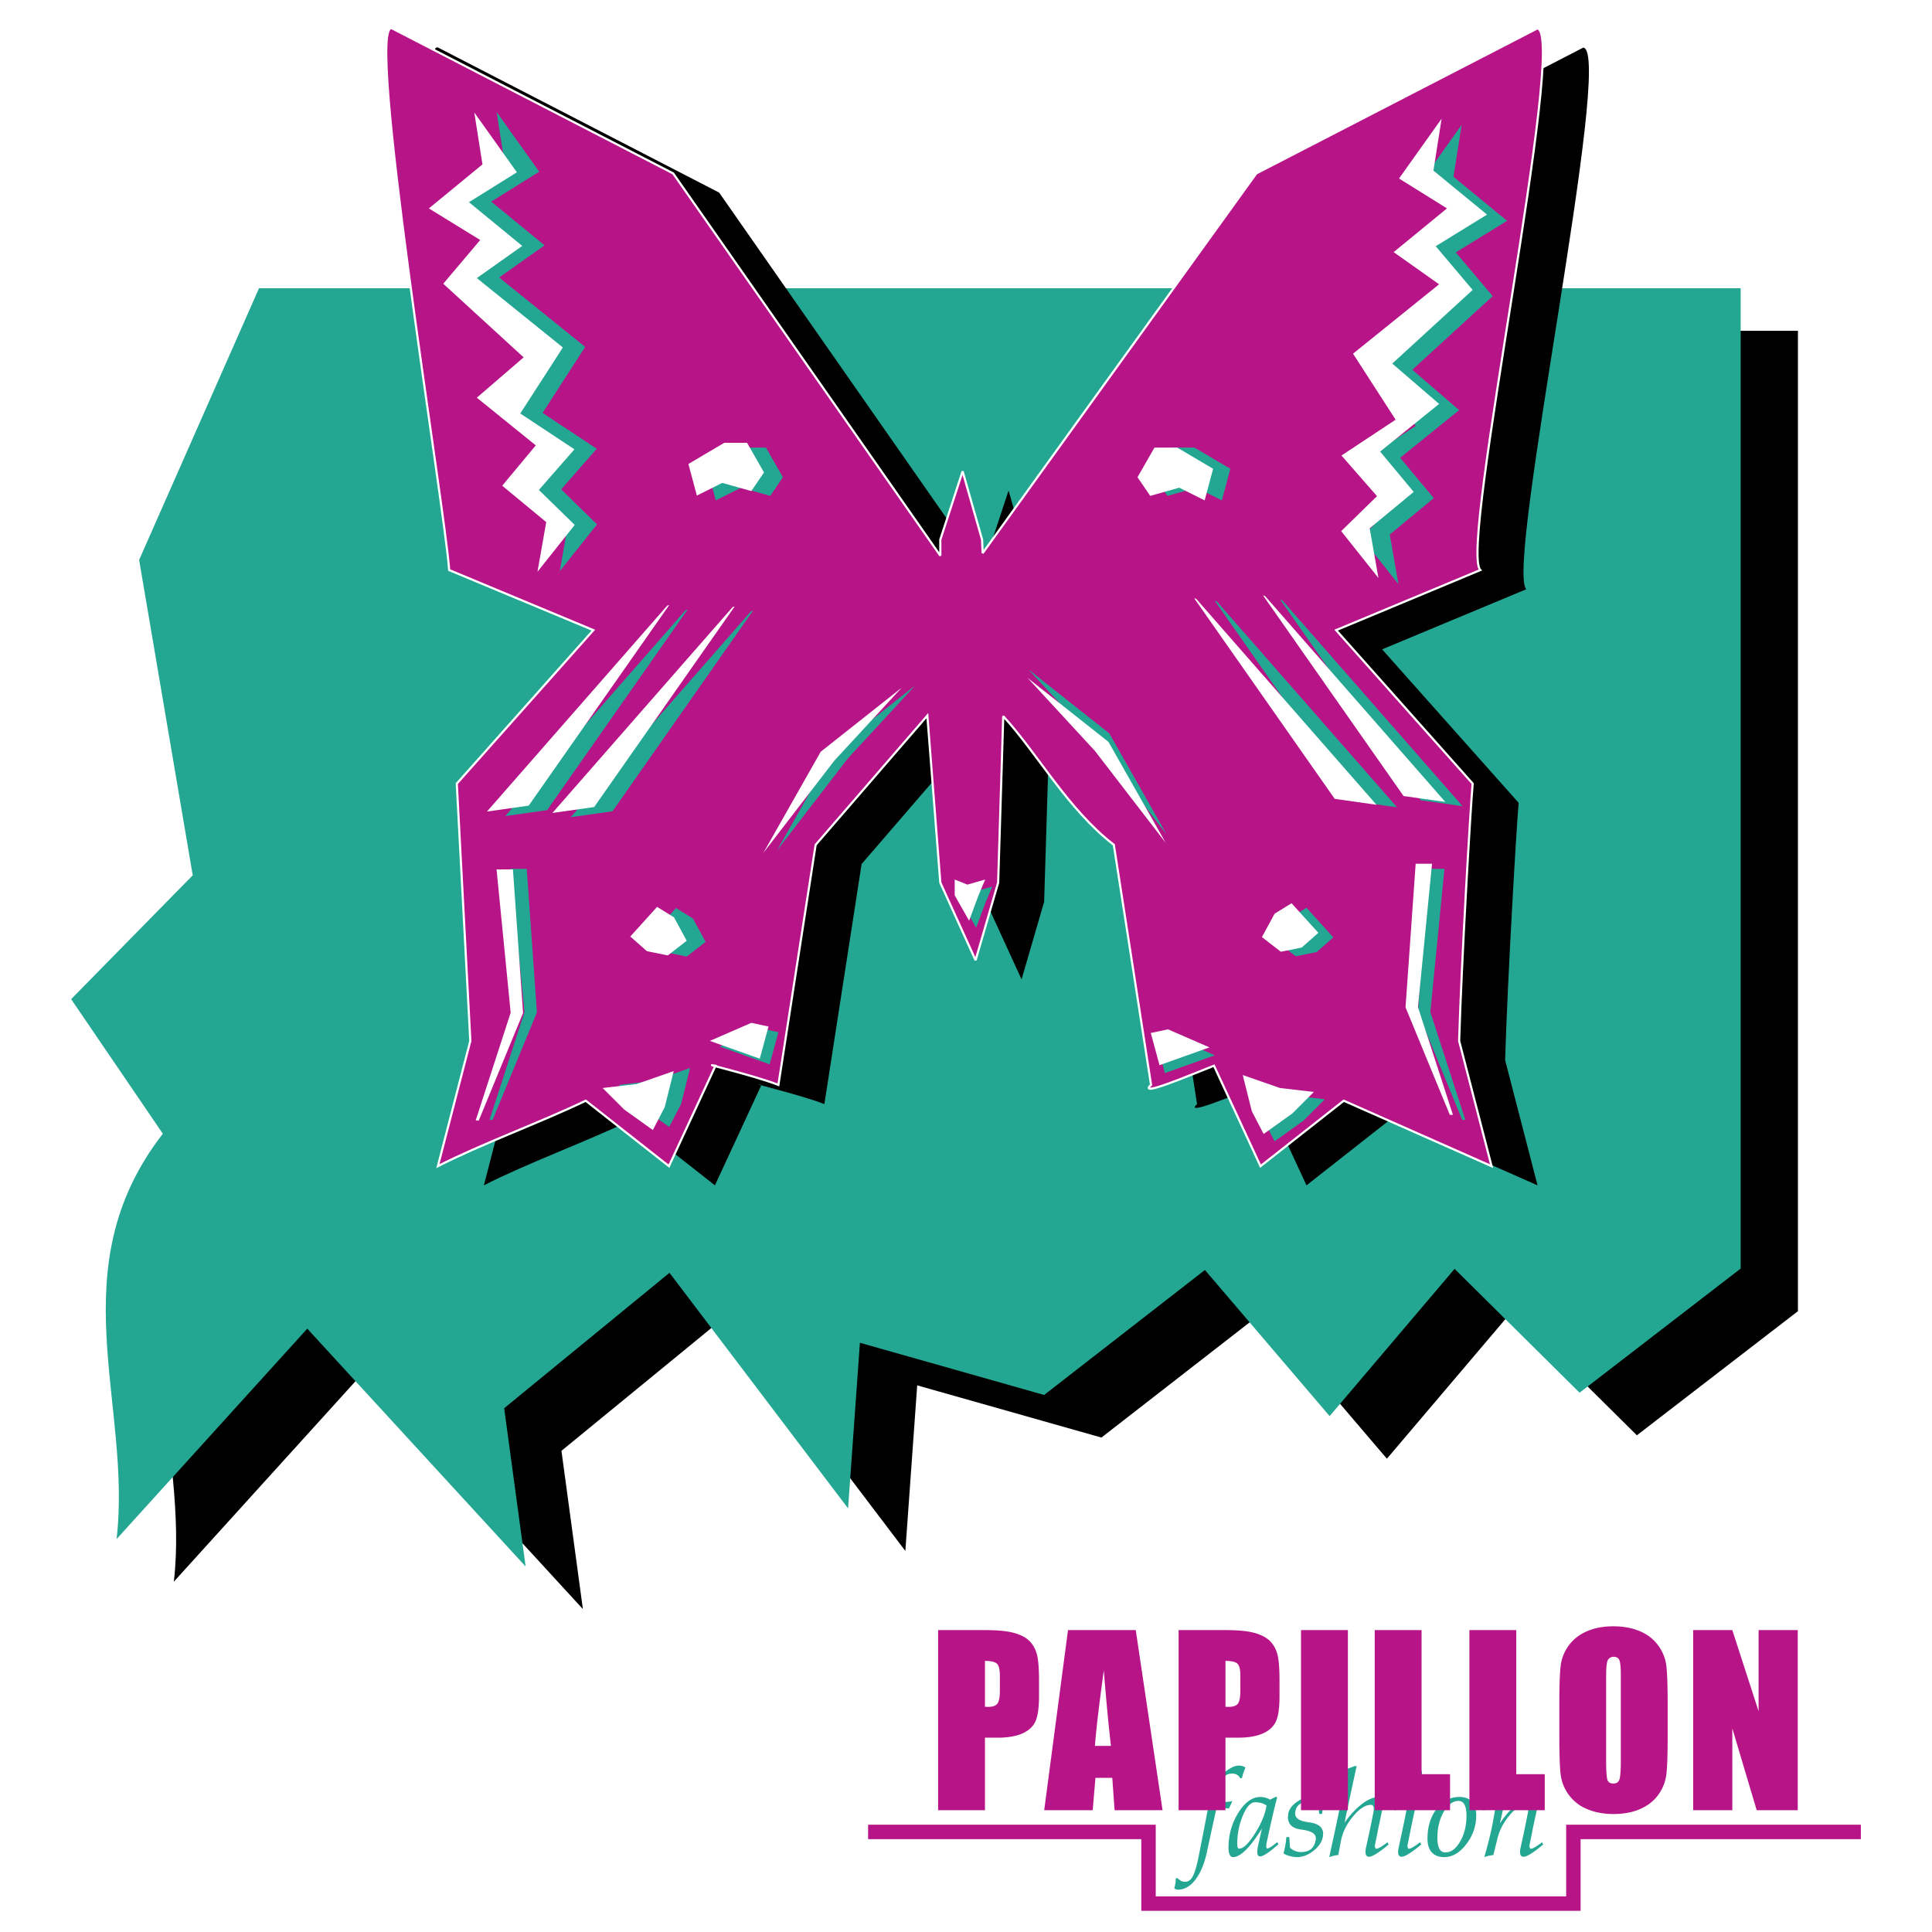 <svg xmlns="http://www.w3.org/2000/svg" width="2500" height="2500" viewBox="0 0 192.756 192.756"><path fill-rule="evenodd" clip-rule="evenodd" fill="#fff" d="M0 0h192.756v192.756H0V0z"/><path d="M17.343 157.807L36.37 136.81l21.785 23.728-2.139-15.79 16.494-13.51 17.817 23.502 1.182-16.522 18.38 5.207 16.043-12.469 12.439 14.58 12.471-14.692 12.469 12.356 16.07-12.385V33.007H31.557L19.595 60.112l5.348 31.467-12.131 12.356 9.147 13.426c-10.414 13.453-3.04 26.936-4.616 40.446z" fill-rule="evenodd" clip-rule="evenodd"/><path d="M11.629 153.557l19.027-20.997 21.785 23.728-2.139-15.79 16.494-13.51 17.816 23.502 1.182-16.522 18.379 5.207 16.043-12.469 12.441 14.58 12.469-14.692 12.469 12.356 16.072-12.385V28.757H25.843L13.881 55.862l5.348 31.467L7.098 99.686l9.147 13.426c-10.413 13.452-3.039 26.935-4.616 40.445z" fill-rule="evenodd" clip-rule="evenodd" fill="#23a793"/><path d="M102.627 57.101l-.057-1.351-1.943-6.812-2.25 6.812v1.604L71.75 19.216 43.716 4.749c-2.814-1.21 5.292 48.017 5.686 54.04l14.383 5.995-13.623 15.312 1.351 25.669-3.237 12.497c4.222-2.167 10.302-4.391 14.749-6.53l8.303 6.53 4.644-10.02c-1.773-.338 3.659.9 6.277 1.913l3.715-23.952 11.118-12.891 1.295 16.663 3.545 7.74 2.252-7.74.508-16.606c3.434 3.744 6.416 9.26 11.033 12.835l3.715 23.952c-1.379 1.267 3.828-.956 6.277-1.913l4.643 10.02 8.305-6.53 14.748 6.53-3.236-12.497c.225-7.74 1.125-23.192 1.35-25.669l-13.623-15.312 14.385-5.995c-2.141-2.167 8.809-53.674 5.684-54.04L129.93 19.217l-27.303 37.884z" fill-rule="evenodd" clip-rule="evenodd"/><path d="M98.039 55.187l-.057-1.351-1.942-6.811-2.224 6.811v1.604L67.162 17.302 39.128 2.835c-2.814-1.21 5.292 48.017 5.686 54.04l14.383 5.995-13.623 15.312 1.351 25.669-3.237 12.497c4.222-2.167 10.302-4.391 14.749-6.53l8.303 6.53 4.644-10.02c-1.773-.338 3.659.9 6.277 1.914l3.715-23.953 11.146-12.891 1.294 16.663 3.518 7.74 2.252-7.74.508-16.606c3.434 3.743 6.416 9.26 11.033 12.834l3.715 23.953c-1.379 1.266 3.828-.957 6.277-1.914l4.643 10.02 8.305-6.53 14.748 6.53-3.236-12.497c.225-7.739 1.125-23.192 1.35-25.669L133.305 62.87l14.385-5.995c-2.141-2.167 8.809-53.674 5.686-54.04L125.34 17.302 98.039 55.187z" fill-rule="evenodd" clip-rule="evenodd" fill="#b71488" stroke="#fff" stroke-width=".216" stroke-miterlimit="2.613"/><path d="M139.695 58.17l-.338.197.338-.197zm-.17.112l-.871-4.954 4.391-3.63-3.35-4.025 5.883-4.756-4.674-4.025 8.023-7.346-3.688-4.363 5.123-3.152-5.348-4.391.814-5.179-4.25 5.967 4.785 2.983-5.32 4.363 4.533 3.208-8.586 6.924 4.25 6.586-5.402 3.575 3.545 4.053-3.574 3.49 3.716 4.672z" fill-rule="evenodd" clip-rule="evenodd" fill="#23a793"/><path d="M137.697 57.551l-.338.197.338-.197zm-.17.113l-.873-4.954 4.391-3.631-3.348-4.025 5.883-4.756-4.674-4.025 8.021-7.346-3.686-4.363 5.121-3.152-5.348-4.391.816-5.179-4.25 5.967 4.785 2.983-5.32 4.362 4.533 3.209-8.586 6.924 4.25 6.586-5.404 3.575 3.547 4.053-3.574 3.49 3.716 4.673z" fill-rule="evenodd" clip-rule="evenodd" fill="#fff"/><path d="M55.678 56.875l.338.197-.338-.197zm.169.113l.873-4.954-4.391-3.631 3.35-4.025-5.882-4.757 4.672-4.025-8.022-7.346 3.687-4.363-5.122-3.153 5.348-4.39-.816-5.179 4.25 5.967-4.785 2.984 5.32 4.362-4.532 3.209 8.584 6.924-4.25 6.586 5.404 3.575-3.546 4.053 3.575 3.49-3.717 4.673z" fill-rule="evenodd" clip-rule="evenodd" fill="#23a793"/><path d="M53.455 56.932l.338.197-.338-.197zm.169.112l.873-4.953-4.391-3.631 3.349-4.025-5.882-4.757 4.672-4.024-8.021-7.346 3.687-4.363-5.123-3.152 5.348-4.391-.816-5.179 4.25 5.967-4.785 2.983 5.32 4.362-4.532 3.209 8.584 6.924-4.25 6.586 5.404 3.575-3.547 4.053 3.575 3.49-3.715 4.672z" fill-rule="evenodd" clip-rule="evenodd" fill="#fff"/><path fill-rule="evenodd" clip-rule="evenodd" fill="#23a793" d="M77.52 84.853l5.714-10.077 8.078-6.389-6.728 7.29-7.064 9.176z"/><path fill-rule="evenodd" clip-rule="evenodd" fill="#fff" d="M76.169 85.078l5.714-10.077 8.077-6.389-6.726 7.29-7.065 9.176z"/><path fill-rule="evenodd" clip-rule="evenodd" fill="#23a793" d="M116.391 83.248l-5.715-10.076-8.078-6.389 6.726 7.289 7.067 9.176z"/><path fill-rule="evenodd" clip-rule="evenodd" fill="#fff" d="M116.305 84.093l-5.713-10.077-8.078-6.389 6.726 7.29 7.065 9.176z"/><path fill-rule="evenodd" clip-rule="evenodd" fill="#23a793" d="M95.956 88.455l1.267.506 1.773-.506-.676 1.605-.929 2.504-1.435-2.533v-1.576z"/><path fill-rule="evenodd" clip-rule="evenodd" fill="#fff" d="M95.252 87.751l1.266.507 1.773-.507-.674 1.604-.929 2.505-1.436-2.532v-1.577z"/><path fill-rule="evenodd" clip-rule="evenodd" fill="#23a793" d="M68.4 60.872l.198-.057-14.017 20.013-4.166.59L68.4 60.872z"/><path fill-rule="evenodd" clip-rule="evenodd" fill="#fff" d="M66.571 60.421l.197-.056-14.017 20.012-4.166.591 17.986-20.547z"/><path fill-rule="evenodd" clip-rule="evenodd" fill="#23a793" d="M74.93 60.984l.197-.056L61.111 80.94l-4.166.591L74.93 60.984z"/><path fill-rule="evenodd" clip-rule="evenodd" fill="#fff" d="M73.101 60.562l.197-.056-14.017 20.012-4.166.591 17.986-20.547z"/><path fill-rule="evenodd" clip-rule="evenodd" fill="#23a793" d="M127.93 59.887l-.198-.056 14.018 20.011 4.166.592-17.986-20.547z"/><path fill-rule="evenodd" clip-rule="evenodd" fill="#fff" d="M126.213 59.465l-.197-.057 14.017 20.012 4.166.591-17.986-20.546z"/><path fill-rule="evenodd" clip-rule="evenodd" fill="#23a793" d="M121.4 60l-.197-.057 14.016 20.012 4.166.591L121.4 60z"/><path fill-rule="evenodd" clip-rule="evenodd" fill="#fff" d="M119.346 59.746l-.198-.056 14.016 20.012 4.166.591-17.984-20.547z"/><path fill-rule="evenodd" clip-rule="evenodd" fill="#23a793" d="M50.921 86.682h1.633l1.013 14.326-4.419 10.723h-.309l3.49-10.751-1.408-14.298z"/><path fill-rule="evenodd" clip-rule="evenodd" fill="#fff" d="M49.542 86.738h1.633l1.013 14.326-4.418 10.724h-.311l3.491-10.752-1.408-14.298z"/><path fill-rule="evenodd" clip-rule="evenodd" fill="#23a793" d="M144.113 86.682h-1.633l-1.011 14.326 4.418 10.723h.31l-3.49-10.751 1.406-14.298z"/><path fill-rule="evenodd" clip-rule="evenodd" fill="#fff" d="M142.875 86.175h-1.633l-1.012 14.327 4.418 10.724h.311l-3.49-10.752 1.406-14.299z"/><path fill-rule="evenodd" clip-rule="evenodd" fill="#23a793" d="M61.758 108.242l2.139 2.139 2.871 2.055 1.182-2.281.901-3.602-3.716 1.295-3.377.394z"/><path fill-rule="evenodd" clip-rule="evenodd" fill="#fff" d="M60.125 108.551l2.14 2.139 2.87 2.055 1.183-2.28.9-3.603-3.715 1.295-3.378.394z"/><path fill-rule="evenodd" clip-rule="evenodd" fill="#23a793" d="M132.18 109.677l-2.139 2.139-2.871 2.055-1.182-2.28-.9-3.603 3.715 1.295 3.377.394z"/><path fill-rule="evenodd" clip-rule="evenodd" fill="#fff" d="M131.082 108.945l-2.139 2.14-2.871 2.054-1.181-2.28-.903-3.602 3.717 1.294 3.377.394z"/><path fill-rule="evenodd" clip-rule="evenodd" fill="#23a793" d="M71.806 104.414l4.982 1.774.873-3.209-1.717-.367-4.138 1.802z"/><path fill-rule="evenodd" clip-rule="evenodd" fill="#fff" d="M70.821 103.851l4.982 1.773.872-3.209-1.717-.365-4.137 1.801z"/><path fill-rule="evenodd" clip-rule="evenodd" fill="#23a793" d="M121.203 105.286l-4.982 1.774-.873-3.209 1.716-.367 4.139 1.802z"/><path fill-rule="evenodd" clip-rule="evenodd" fill="#fff" d="M120.668 104.498l-4.982 1.773-.872-3.209 1.717-.365 4.137 1.801z"/><path fill-rule="evenodd" clip-rule="evenodd" fill="#23a793" d="M70.568 46.771l3.574-2.111h2.28l1.689 2.955-1.267 1.858-2.899-.816-2.533 1.266-.844-3.152z"/><path fill-rule="evenodd" clip-rule="evenodd" fill="#fff" d="M68.682 46.292l3.574-2.111h2.281l1.688 2.956-1.267 1.857-2.898-.816-2.534 1.267-.844-3.153z"/><path fill-rule="evenodd" clip-rule="evenodd" fill="#23a793" d="M122.75 46.771l-3.574-2.111h-2.28l-1.689 2.955 1.268 1.858 2.898-.816 2.533 1.266.844-3.152z"/><path fill-rule="evenodd" clip-rule="evenodd" fill="#fff" d="M121.033 46.771l-3.574-2.111h-2.279l-1.69 2.955 1.268 1.858 2.898-.816 2.533 1.266.844-3.152z"/><path fill-rule="evenodd" clip-rule="evenodd" fill="#23a793" d="M67.443 90.594l-2.673 2.955 1.66 1.464 2.083.423 1.886-1.464-1.267-2.336-1.689-1.042z"/><path fill-rule="evenodd" clip-rule="evenodd" fill="#fff" d="M65.558 90.481l-2.674 2.956 1.66 1.463 2.083.423 1.886-1.464-1.266-2.336-1.689-1.042z"/><path fill-rule="evenodd" clip-rule="evenodd" fill="#23a793" d="M130.35 90.566l2.673 2.955-1.66 1.464-2.082.422-1.886-1.464 1.267-2.336 1.688-1.041z"/><path fill-rule="evenodd" clip-rule="evenodd" fill="#fff" d="M128.859 90.116l2.674 2.955-1.662 1.463-2.082.423-1.887-1.464 1.268-2.336 1.689-1.041z"/><path d="M121.377 180.376l-.439 1.968-.49 2.275c-.248 1.223-.631 2.182-1.15 2.874-.518.692-1.105 1.038-1.766 1.038a.605.605 0 0 1-.223-.039.314.314 0 0 1-.148-.104c.051-.192.086-.356.105-.493.025-.14.039-.308.043-.504h.174c.164.144.297.239.4.285.1.047.223.069.361.069.309 0 .559-.174.75-.524.193-.351.381-.969.566-1.857l.594-3.025.377-1.962c-.328.008-.689.03-1.08.065l.047-.25 1.123-.379h.012c.105-.487.201-.983.289-1.489.08-.391.443-.852 1.088-1.378.646-.528 1.168-.793 1.564-.793.135 0 .256.015.363.045.104.031.215.08.324.148a6.34 6.34 0 0 0-.203.525c-.053.15-.102.326-.15.535h-.174a.856.856 0 0 0-.32-.338.91.91 0 0 0-.465-.117c-.309 0-.537.074-.688.22s-.262.405-.338.776l-.42 1.865h.162c.248 0 .498-.012.746-.037.25-.022.432-.053.543-.09l-.342.756a1.684 1.684 0 0 0-.264-.033 8.763 8.763 0 0 0-.432-.02l-.539-.012zM123.021 185.285c-.146 0-.256-.08-.334-.237-.078-.158-.117-.39-.117-.692-.004-1.284.324-2.451.98-3.498.658-1.049 1.393-1.573 2.201-1.573.189 0 .379.028.562.084.148.041.279.103.389.187l.59-.289.145.065c-.029.028-.154.508-.379 1.44l-.324 1.417-.342 1.571a2.064 2.064 0 0 0-.057.489c.006.114.035.17.094.17.088 0 .207-.047.359-.144.152-.096.365-.26.643-.491l.119.209c-.432.393-.807.694-1.125.907-.318.211-.553.317-.705.317-.148 0-.238-.097-.266-.291-.031-.194-.002-.485.086-.872l.365-1.637c-.195.34-.428.69-.695 1.055-.872 1.209-1.601 1.813-2.189 1.813zm2.196-5.473c-.436 0-.84.438-1.213 1.314-.373.875-.561 1.83-.564 2.861 0 .156.016.271.049.343.031.071.084.108.156.108.402 0 .926-.502 1.561-1.506.637-1.006 1.023-1.938 1.158-2.797a1.685 1.685 0 0 0-.518-.242 2.314 2.314 0 0 0-.629-.081zM131.615 180.976l-.037-.569a.57.57 0 0 0-.053-.211.456.456 0 0 0-.109-.149 1.055 1.055 0 0 0-.299-.144 1.858 1.858 0 0 0-.6-.114c-.385 0-.684.084-.896.252-.217.168-.348.42-.395.756-.041.284.049.508.271.672.215.165.578.278 1.092.344.531.067.912.215 1.145.442a.935.935 0 0 1 .275.696l-.018.233c-.072.533-.379 1.018-.924 1.454-.537.433-1.098.647-1.686.647a2.74 2.74 0 0 1-.727-.115c-.273-.075-.469-.161-.594-.258.078-.315.139-.588.18-.814.039-.229.074-.5.1-.812h.295l.066 1.026c.1.137.254.248.459.336.207.088.414.133.621.133.441 0 .783-.103 1.031-.309.246-.207.398-.517.459-.935a.63.63 0 0 0-.283-.653c-.227-.16-.604-.274-1.129-.342-.516-.063-.885-.224-1.104-.479-.168-.2-.254-.459-.258-.774l.025-.295c.062-.432.336-.825.818-1.18.48-.354.984-.53 1.514-.53.293 0 .551.026.777.082.227.053.396.129.514.224a7.77 7.77 0 0 0-.156.689c-.029.192-.055.424-.084.696h-.29v.001zM132.621 185.283c.385-1.756.709-3.271.973-4.543l.529-2.597c.111-.575.123-.92.037-1.032-.086-.113-.402-.168-.953-.168l.047-.228c.369-.051.682-.112.939-.181.27-.067.584-.178.949-.329h.213a343.89 343.89 0 0 0-.955 4.434c-.088.386-.168.789-.24 1.213a6.91 6.91 0 0 1 .787-1.002c.969-1.044 1.855-1.566 2.66-1.566.193 0 .32.075.383.228.062.153.061.387-.01.702l-.443 2.089-.35 1.745a.604.604 0 0 0 .006.283c.025.079.064.118.119.118.098 0 .238-.053.422-.161a6.9 6.9 0 0 0 .695-.485l.115.221a10.64 10.64 0 0 1-1.199.907c-.338.211-.59.317-.756.317-.168 0-.275-.084-.326-.25-.047-.166-.033-.415.043-.751l.4-1.837.297-1.469c.062-.293.076-.51.035-.656-.039-.143-.129-.215-.271-.215-.535 0-1.119.375-1.75 1.123-.631.747-1.035 1.54-1.211 2.38l-.285 1.505c-.172.013-.32.035-.449.065a9.03 9.03 0 0 0-.451.14zM139.564 184.247l.42-1.969c.129-.592.26-1.255.396-1.986.006-.05-.004-.091-.037-.123a.162.162 0 0 0-.127-.052c-.119 0-.264.044-.434.132s-.367.221-.592.397l-.119-.224c.436-.37.816-.657 1.145-.86.33-.203.578-.303.746-.303.16 0 .264.069.314.207.051.137.047.348-.016.626l-.445 2.077-.375 1.878a.567.567 0 0 0 .006.283c.021.079.062.118.119.118.096 0 .236-.053.418-.161.186-.108.418-.271.697-.485l.115.221a10.46 10.46 0 0 1-1.201.907c-.332.211-.582.317-.75.317s-.277-.084-.328-.252a.576.576 0 0 1-.025-.217c.001-.142.027-.32.073-.531zm1.86-7.82c.164 0 .287.062.367.183.08.123.102.28.064.471a.879.879 0 0 1-.264.476.62.62 0 0 1-.439.181.41.41 0 0 1-.365-.183c-.08-.123-.102-.28-.061-.474a.852.852 0 0 1 .252-.471.648.648 0 0 1 .446-.183zM144.088 185.285c-.539 0-.951-.158-1.238-.471-.285-.313-.428-.771-.428-1.366 0-1.192.303-2.184.908-2.977.607-.792 1.367-1.188 2.283-1.188.543 0 .957.157 1.242.471s.426.772.426 1.372c0 1.051-.33 2.008-.986 2.868-.658.861-1.393 1.291-2.207 1.291zm.121-.469c.562 0 1.055-.365 1.473-1.092.418-.729.629-1.588.629-2.574-.004-.492-.07-.86-.201-1.104-.131-.243-.33-.366-.596-.366-.566 0-1.059.364-1.477 1.096-.418.729-.627 1.589-.627 2.576 0 .492.068.86.199 1.102a.643.643 0 0 0 .6.362zM148.09 185.283a39.76 39.76 0 0 0 .762-3.007 42.69 42.69 0 0 0 .35-1.991.156.156 0 0 0-.162-.168c-.121 0-.266.044-.436.132s-.367.221-.592.397l-.121-.224c.438-.37.818-.657 1.143-.86s.566-.303.727-.303c.164 0 .27.069.318.207.049.137.039.348-.023.626l-.414 1.838c.215-.345.49-.705.82-1.08.941-1.044 1.801-1.566 2.586-1.566.186 0 .311.073.371.219.059.146.059.373-.006.681l-.455 2.119-.35 1.745a.577.577 0 0 0 .008.283c.023.079.062.118.119.118.098 0 .236-.053.42-.161a6.89 6.89 0 0 0 .697-.485l.113.221c-.459.394-.861.694-1.201.907-.332.211-.584.317-.752.317-.172 0-.281-.084-.332-.25-.047-.166-.029-.415.051-.751.15-.681.283-1.293.396-1.837l.307-1.524c.057-.271.066-.476.031-.61-.037-.137-.121-.205-.252-.205-.508 0-1.064.375-1.672 1.123-.607.747-.998 1.54-1.172 2.38l-.379 1.505a7.935 7.935 0 0 0-.449.065c-.125.033-.275.08-.451.139z" fill-rule="evenodd" clip-rule="evenodd" fill="#23a793"/><path d="M93.595 162.636h4.706c1.273 0 2.254.099 2.936.3.686.2 1.201.488 1.543.863.344.379.578.838.701 1.372.121.538.182 1.367.182 2.492v1.565c0 1.147-.119 1.984-.354 2.508-.238.526-.674.928-1.307 1.212-.633.28-1.459.421-2.479.421H98.27v7.236h-4.675v-17.969zm4.675 3.073v4.572c.133.008.246.012.342.012.432 0 .727-.106.895-.314.166-.213.25-.652.25-1.314v-1.479c0-.613-.096-1.015-.289-1.196-.195-.187-.591-.281-1.198-.281zM113.314 162.636l2.674 17.97h-4.785l-.23-3.232h-1.68l-.275 3.232h-4.838l2.375-17.97h6.759zm-2.474 11.555c-.238-2.035-.475-4.551-.713-7.539-.473 3.436-.77 5.947-.887 7.539h1.6zM117.59 162.636h4.705c1.273 0 2.254.099 2.938.3.686.2 1.199.488 1.541.863.346.379.58.838.701 1.372.121.538.182 1.367.182 2.492v1.565c0 1.147-.117 1.984-.352 2.508-.24.526-.676.928-1.309 1.212-.633.28-1.457.421-2.477.421h-1.254v7.236h-4.676v-17.969h.001zm4.676 3.073v4.572c.133.008.246.012.34.012.432 0 .729-.106.895-.314.166-.213.25-.652.25-1.314v-1.479c0-.613-.094-1.015-.287-1.196-.194-.187-.593-.281-1.198-.281zM134.479 162.636v17.969h-4.676v-17.969h4.676zM141.83 162.636v14.374h2.842v3.595h-7.516v-17.969h4.674zM151.279 162.636v14.374h2.84v3.595h-7.515v-17.969h4.675zM166.383 173.157c0 1.807-.041 3.083-.125 3.833-.088.755-.352 1.44-.799 2.062s-1.055 1.099-1.816 1.433c-.76.333-1.65.5-2.662.5-.963 0-1.826-.159-2.592-.474a4.24 4.24 0 0 1-1.85-1.413 4.301 4.301 0 0 1-.834-2.054c-.086-.742-.131-2.038-.131-3.887v-3.073c0-1.807.041-3.084.129-3.838.082-.75.348-1.436.799-2.057.447-.621 1.049-1.099 1.814-1.432.762-.334 1.648-.501 2.664-.501.963 0 1.826.159 2.592.474.764.314 1.383.784 1.848 1.413a4.24 4.24 0 0 1 .83 2.054c.092.742.133 2.034.133 3.887v3.073zm-4.672-5.903c0-.837-.045-1.371-.141-1.605-.09-.231-.279-.35-.568-.35a.639.639 0 0 0-.561.284c-.133.187-.197.743-.197 1.671v8.389c0 1.045.047 1.689.129 1.932.084.246.285.367.596.367.318 0 .52-.14.609-.42.088-.284.133-.951.133-2.012v-8.256zM179.361 162.636v17.969h-4.095l-2.432-8.167v8.167h-3.906v-17.969h3.906l2.621 8.093v-8.093h3.906z" fill-rule="evenodd" clip-rule="evenodd" fill="#b71488"/><path fill="none" stroke="#b71488" stroke-width="1.44" stroke-miterlimit="2.613" d="M86.611 182.772h27.977v7.15h42.389v-7.15h28.681"/></svg>